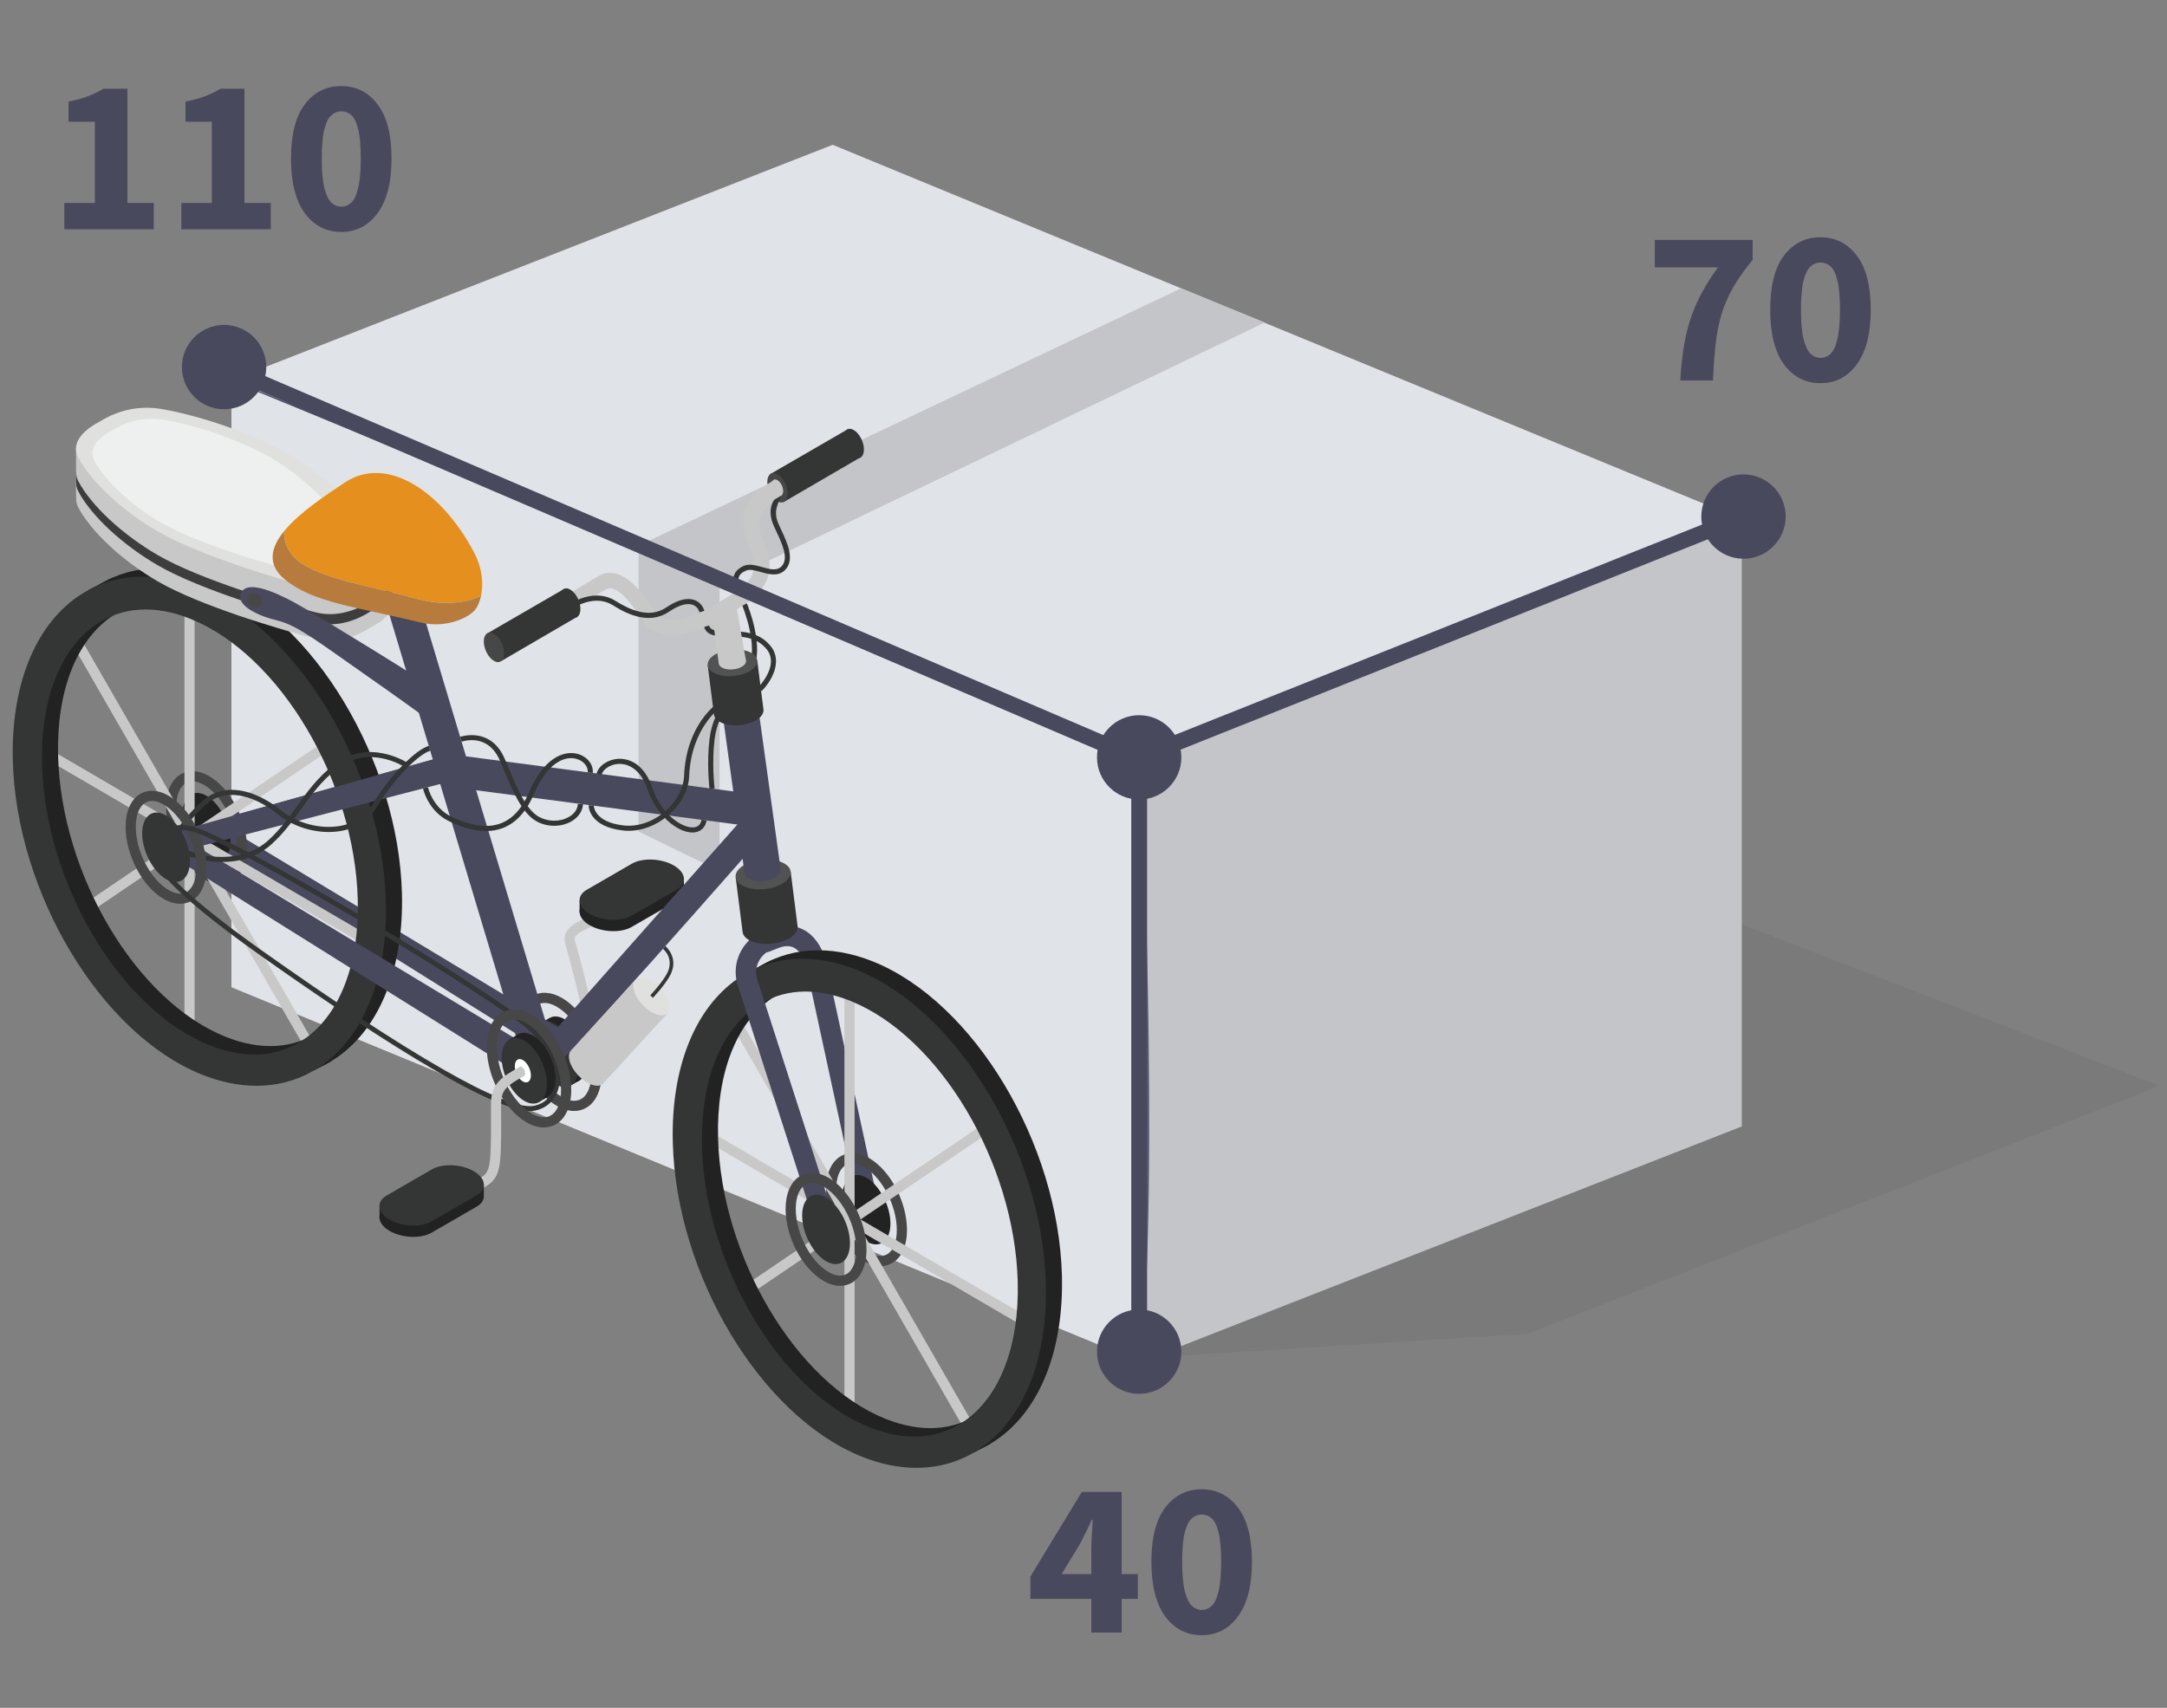 <svg width="137" height="108" viewBox="0 0 137 108" fill="none" xmlns="http://www.w3.org/2000/svg">
<rect x="0" y="0" width="137" height="108" fill="#808080" stroke="none"/>
<path d="M29.197 53.775L24.078 51.279V33.406L29.197 35.902V53.775Z" fill="#FBF2D2"/>
<path d="M24.075 33.407L29.193 35.903L65.006 18.679L59.888 16.184L24.075 33.407Z" fill="#FFF6D6"/>
<path opacity="0.05" d="M71.304 85.927L96.572 84.349L136.531 68.669L86.097 49.168L71.304 85.927Z" fill="black"/>
<path d="M14.631 62.431L72.103 86.129V47.739L14.631 24.047V62.431Z" fill="#E0E3E7"/>
<path d="M45.491 55.08L40.372 52.584V34.711L45.491 36.781V55.08Z" fill="#C3C5C9"/>
<path d="M72.103 86.13L110.117 71.234V32.852L72.103 47.747V86.13Z" fill="#C3C5C9"/>
<path d="M14.631 24.049L72.103 47.744L110.117 32.842L52.643 9.156L14.631 24.049Z" fill="#E0E3E7"/>
<path d="M40.447 34.47L45.49 36.945L79.958 20.394L74.666 18.234L40.447 34.47Z" fill="#C3C5C9"/>
<path d="M110.165 32.809L93.195 39.448L72.103 47.787L72.104 47.7" stroke="#49495E" stroke-width="0.083"/>
<path d="M112.892 32.666C112.892 31.194 111.698 30 110.225 30C108.752 30 107.558 31.194 107.558 32.666C107.558 34.139 108.752 35.333 110.225 35.333C111.698 35.333 112.892 34.139 112.892 32.666ZM72.288 48.343L110.41 33.131L110.04 32.202L71.918 47.414L72.288 48.343Z" fill="#49495E"/>
<path d="M106.226 24.062C106.282 23.073 106.389 22.186 106.548 21.402C106.707 20.619 106.949 19.867 107.276 19.148C107.603 18.43 108.046 17.683 108.606 16.909H104.616V15.172H110.804V16.433C110.291 17.058 109.875 17.646 109.558 18.197C109.25 18.747 109.007 19.312 108.83 19.89C108.662 20.46 108.541 21.081 108.466 21.753C108.391 22.424 108.335 23.195 108.298 24.062H106.226ZM115.092 24.23C114.14 24.23 113.37 23.834 112.782 23.041C112.204 22.247 111.914 21.095 111.914 19.582C111.914 18.07 112.204 16.932 112.782 16.166C113.37 15.392 114.14 15.005 115.092 15.005C116.044 15.005 116.81 15.392 117.388 16.166C117.976 16.932 118.27 18.07 118.27 19.582C118.27 21.095 117.976 22.247 117.388 23.041C116.81 23.834 116.044 24.23 115.092 24.23ZM115.092 22.634C115.326 22.634 115.536 22.55 115.722 22.383C115.909 22.205 116.054 21.897 116.156 21.459C116.268 21.02 116.324 20.395 116.324 19.582C116.324 18.77 116.268 18.15 116.156 17.721C116.054 17.291 115.909 16.997 115.722 16.838C115.536 16.68 115.326 16.601 115.092 16.601C114.868 16.601 114.663 16.68 114.476 16.838C114.29 16.997 114.14 17.291 114.028 17.721C113.916 18.15 113.86 18.77 113.86 19.582C113.86 20.395 113.916 21.02 114.028 21.459C114.14 21.897 114.29 22.205 114.476 22.383C114.663 22.55 114.868 22.634 115.092 22.634Z" fill="#49495E"/>
<path d="M72.103 47.789L14.63 24.091V24.049L14.679 24.027L72.103 47.703L72.103 47.789Z" fill="#49495E"/>
<path d="M72.103 47.745L14.63 24.047L72.103 47.745Z" fill="#CAB093"/>
<path d="M72.103 50.092V47.746C72.103 47.746 73.347 74.566 72.103 86.129V76.178C72.584 69.918 72.343 52.747 72.103 50.092Z" fill="#5A5A74"/>
<path d="M72.102 85.124V48.121C72.341 50.778 72.585 78.863 72.102 85.124Z" fill="#49495E"/>
<g clip-path="url(#clip0_1990_376132)">
<path d="M35.693 67.162L35.363 66.609C35.365 66.608 36.211 66.103 36.709 65.768C37.013 65.564 37.081 65.103 36.916 64.36C36.745 63.59 35.997 60.505 35.8 59.928C35.392 58.739 36.233 58.385 37.624 57.797L37.874 58.39C36.253 59.076 36.233 59.208 36.408 59.72C36.626 60.354 37.392 63.538 37.545 64.221C37.629 64.601 37.884 65.755 37.066 66.303C36.558 66.644 35.693 67.162 35.693 67.162Z" fill="#C8C8C8"/>
<path d="M34.256 65.531C34.257 66.585 34.899 67.808 35.688 68.263C36.478 68.719 37.118 68.235 37.116 67.18C37.115 66.127 36.475 64.904 35.684 64.449C34.894 63.993 34.255 64.478 34.256 65.531Z" fill="#222222"/>
<path d="M36.039 68.67L36.662 68.313L34.746 64.375L34.224 64.686L36.039 68.67Z" fill="#222222"/>
<path d="M33.715 65.844C33.715 66.898 34.357 68.122 35.146 68.577C35.937 69.031 36.576 68.547 36.575 67.494C36.574 66.44 35.933 65.216 35.142 64.761C34.353 64.305 33.714 64.791 33.715 65.844Z" fill="#343535"/>
<path d="M34.761 66.573C34.762 66.765 34.879 66.988 35.023 67.071C35.167 67.155 35.284 67.066 35.283 66.873C35.283 66.682 35.167 66.458 35.022 66.375C34.878 66.292 34.761 66.38 34.761 66.573Z" fill="#C8C8C8"/>
<path d="M35.845 65.312C36.011 66.088 34.763 66.001 34.888 66.785L11.861 52.377L27.832 47.891L28.22 49.407L15.113 52.807L35.845 65.312Z" fill="#49495E"/>
<path d="M39.931 58.621L42.784 56.972C43.461 56.581 43.375 55.894 42.595 55.443C41.814 54.993 40.624 54.943 39.947 55.334L37.095 56.983C36.419 57.373 36.505 58.061 37.285 58.512C38.064 58.962 39.255 59.012 39.931 58.621Z" fill="#222222"/>
<path d="M36.642 56.977V57.678L43.237 56.262V55.57L36.642 56.977Z" fill="#222222"/>
<path d="M39.931 57.907L42.784 56.258C43.461 55.868 43.375 55.18 42.595 54.728C41.814 54.278 40.624 54.228 39.947 54.619L37.095 56.268C36.419 56.659 36.505 57.347 37.285 57.797C38.064 58.247 39.255 58.297 39.931 57.907Z" fill="#343535"/>
<path d="M34.43 63.424C34.711 63.424 34.988 63.541 35.2 63.664C36.407 64.36 37.391 66.249 37.392 67.874C37.392 68.666 37.156 69.257 36.743 69.497C36.332 69.735 35.854 69.56 35.527 69.373C34.32 68.678 33.338 66.789 33.336 65.164C33.335 64.371 33.571 63.781 33.985 63.54C34.129 63.457 34.28 63.424 34.43 63.424ZM36.299 70.256C36.573 70.256 36.83 70.189 37.064 70.053C37.682 69.697 38.036 68.901 38.036 67.873C38.034 66.012 36.93 63.917 35.522 63.105C34.852 62.721 34.192 62.676 33.663 62.984C33.045 63.341 32.691 64.136 32.692 65.164V65.165C32.694 67.025 33.798 69.12 35.206 69.932C35.581 70.148 35.952 70.256 36.299 70.256Z" fill="#474748"/>
<path d="M54.162 75.892L55.402 75.544L52.2 60.725C51.941 59.807 51.435 59.117 50.776 58.782C50.37 58.575 49.695 58.399 48.786 58.736L48.032 59.032L48.503 60.23L49.244 59.939C49.62 59.801 49.932 59.797 50.193 59.929C50.523 60.098 50.803 60.515 50.96 61.073L54.162 75.892Z" fill="#49495E"/>
<path d="M53.893 73.564C54.157 73.564 54.419 73.674 54.618 73.79C55.764 74.45 56.696 76.242 56.697 77.784C56.698 78.532 56.475 79.091 56.087 79.315C55.7 79.54 55.252 79.375 54.946 79.198C53.8 78.539 52.868 76.747 52.866 75.204V75.203C52.866 74.456 53.088 73.898 53.476 73.673C53.612 73.595 53.753 73.564 53.893 73.564ZM55.673 80.067C55.936 80.067 56.184 80.003 56.41 79.872C57.002 79.529 57.341 78.767 57.34 77.783C57.339 76.006 56.285 74.007 54.94 73.231C54.295 72.863 53.662 72.822 53.155 73.116C52.562 73.46 52.222 74.222 52.224 75.205C52.225 76.983 53.279 78.982 54.624 79.756C54.983 79.964 55.34 80.067 55.673 80.067Z" fill="#474748"/>
<path d="M53.272 75.626C53.273 76.739 53.95 78.032 54.784 78.513C55.619 78.994 56.295 78.482 56.294 77.368C56.292 76.256 55.614 74.963 54.781 74.481C53.946 74.001 53.271 74.513 53.272 75.626Z" fill="#222222"/>
<path d="M54.029 91.113L53.386 90.627V61.828L54.029 62.536V91.113Z" fill="#C8C8C8"/>
<path d="M62.102 91.061L46.049 63.176C45.884 63.321 45.721 63.467 45.559 63.616L61.62 91.515C61.792 91.377 61.942 91.214 62.102 91.061Z" fill="#C8C8C8"/>
<path d="M43.476 70.731C43.461 70.976 43.468 71.224 43.468 71.471L65.09 84.1L65.413 83.543L43.476 70.731Z" fill="#C8C8C8"/>
<path d="M45.861 82.901L62.916 71.354L62.556 70.82L45.505 82.366C45.612 82.55 45.727 82.729 45.861 82.901Z" fill="#C8C8C8"/>
<path d="M47.315 61.472L48.819 60.695L49.067 61.084L47.315 61.993V61.472Z" fill="#222222"/>
<path d="M62.638 91.285L61.521 91.882L61.386 91.348L62.235 90.945L62.638 91.285Z" fill="#222222"/>
<path d="M45.397 71.961C45.592 79.483 50.334 87.449 55.967 89.717C58.23 90.627 60.311 90.493 61.987 89.329C64.233 87.768 65.462 84.557 65.356 80.522C65.163 72.999 60.422 65.032 54.788 62.763C52.523 61.852 50.444 61.988 48.767 63.152C46.522 64.714 45.294 67.923 45.397 71.961ZM58.949 92.287C57.836 92.287 56.667 92.051 55.483 91.575C49.119 89.011 43.766 80.105 43.548 71.717C43.427 67.026 44.922 63.249 47.649 61.353C49.756 59.888 52.437 59.695 55.201 60.807C61.565 63.371 66.919 72.277 67.136 80.664C67.256 85.356 65.762 89.132 63.036 91.028C61.83 91.865 60.438 92.287 58.949 92.287Z" fill="#222222"/>
<path d="M44.382 72.496C44.577 80.018 49.319 87.983 54.953 90.252C57.216 91.162 59.296 91.028 60.973 89.864C63.218 88.304 64.447 85.093 64.342 81.056C64.149 73.534 59.408 65.568 53.774 63.299C51.509 62.387 49.43 62.523 47.754 63.687C45.507 65.249 44.279 68.459 44.382 72.496ZM57.935 92.823C56.821 92.823 55.653 92.586 54.469 92.11C48.104 89.546 42.751 80.64 42.535 72.252C42.413 67.561 43.908 63.784 46.635 61.889C48.742 60.423 51.423 60.23 54.187 61.342C60.551 63.906 65.904 72.813 66.121 81.2C66.241 85.891 64.747 89.668 62.021 91.564C60.816 92.401 59.423 92.823 57.935 92.823Z" fill="#343535"/>
<path d="M51.605 77.705L52.842 77.353L47.852 61.862C47.652 61.161 48.043 60.395 48.7 60.083L49.769 59.669L49.292 58.473L48.149 58.917C46.884 59.513 46.241 60.905 46.614 62.214L51.605 77.705Z" fill="#49495E"/>
<path d="M44.857 49.894L45.176 49.856C45.175 49.839 44.99 48.275 45.176 46.767C45.341 45.431 45.945 44.686 46.582 43.895C46.922 43.475 47.273 43.041 47.558 42.51C48.391 40.965 47.267 38.27 47.219 38.156L46.923 38.281C46.934 38.308 48.033 40.948 47.275 42.358C47.004 42.862 46.663 43.284 46.333 43.693C45.694 44.483 45.033 45.301 44.857 46.727C44.666 48.276 44.849 49.829 44.857 49.894Z" fill="#343535"/>
<path d="M49.988 55.133L50.426 58.584C50.475 59.096 49.736 59.586 48.775 59.679C47.813 59.772 46.995 59.432 46.946 58.921L46.508 55.47L49.988 55.133Z" fill="#343535"/>
<path d="M49.988 55.129C50.037 55.641 49.298 56.131 48.337 56.224C47.375 56.316 46.557 55.977 46.507 55.466C46.457 54.954 47.196 54.464 48.158 54.371C49.12 54.278 49.94 54.618 49.988 55.129Z" fill="#515252"/>
<path d="M49.358 54.992C49.39 55.328 48.905 55.65 48.273 55.71C47.642 55.772 47.104 55.548 47.071 55.213C47.039 54.877 47.524 54.554 48.156 54.494C48.788 54.434 49.325 54.657 49.358 54.992Z" fill="#49495E"/>
<path d="M12.169 49.408C12.434 49.408 12.694 49.518 12.895 49.634C14.04 50.293 14.972 52.085 14.974 53.628C14.974 54.376 14.751 54.934 14.363 55.16C13.977 55.384 13.528 55.219 13.221 55.042C12.076 54.382 11.144 52.591 11.142 51.048C11.141 50.301 11.365 49.743 11.753 49.517C11.888 49.44 12.029 49.408 12.169 49.408ZM13.949 55.911C14.212 55.911 14.46 55.846 14.685 55.717C15.278 55.372 15.618 54.611 15.616 53.627C15.615 51.851 14.56 49.851 13.215 49.075C12.571 48.706 11.939 48.666 11.43 48.96C10.837 49.303 10.498 50.065 10.499 51.049C10.501 52.825 11.555 54.824 12.901 55.6C13.258 55.807 13.616 55.911 13.949 55.911Z" fill="#474748"/>
<path d="M11.547 51.465C11.548 52.579 12.226 53.871 13.06 54.353C13.896 54.834 14.57 54.321 14.569 53.208C14.568 52.094 13.891 50.802 13.056 50.322C12.221 49.84 11.546 50.353 11.547 51.465Z" fill="#222222"/>
<path d="M12.304 66.953L11.661 66.467V37.668L12.304 38.377V66.953Z" fill="#C8C8C8"/>
<path d="M20.378 66.902L4.325 39.016C4.161 39.162 3.997 39.307 3.835 39.457L19.895 67.355C20.069 67.217 20.218 67.055 20.378 66.902Z" fill="#C8C8C8"/>
<path d="M1.752 46.57C1.737 46.817 1.745 47.065 1.744 47.311L23.365 59.939L23.689 59.384L1.752 46.57Z" fill="#C8C8C8"/>
<path d="M4.137 58.74L21.191 47.193L20.833 46.66L3.781 58.204C3.888 58.389 4.005 58.569 4.137 58.74Z" fill="#C8C8C8"/>
<path d="M5.591 37.312L7.095 36.535L7.344 36.923L5.591 37.833V37.312Z" fill="#222222"/>
<path d="M20.914 67.125L19.797 67.721L19.662 67.186L20.51 66.785L20.914 67.125Z" fill="#222222"/>
<path d="M3.673 47.8C3.867 55.322 8.611 63.288 14.244 65.557C16.507 66.467 18.587 66.332 20.263 65.168C22.509 63.607 23.738 60.397 23.633 56.359C23.44 48.838 18.698 40.872 13.063 38.603C10.8 37.692 8.72 37.827 7.043 38.992C4.798 40.553 3.569 43.763 3.673 47.8ZM17.227 68.127C16.112 68.127 14.943 67.891 13.759 67.413C7.395 64.85 2.042 55.943 1.825 47.557C1.704 42.866 3.199 39.087 5.926 37.193C8.033 35.728 10.713 35.535 13.478 36.647C19.842 39.21 25.195 48.117 25.411 56.504C25.531 61.194 24.038 64.972 21.312 66.867C20.107 67.705 18.713 68.127 17.227 68.127Z" fill="#222222"/>
<path d="M2.659 48.335C2.853 55.857 7.596 63.823 13.229 66.093C15.492 67.002 17.573 66.867 19.248 65.704C21.494 64.142 22.723 60.933 22.618 56.895C22.425 49.373 17.684 41.408 12.049 39.138C9.785 38.227 7.705 38.362 6.029 39.527C3.783 41.088 2.554 44.299 2.659 48.335ZM16.211 68.663C15.097 68.663 13.929 68.425 12.745 67.948C6.381 65.386 1.027 56.479 0.81 48.092C0.689 43.401 2.184 39.623 4.911 37.729C7.018 36.264 9.698 36.069 12.463 37.182C18.827 39.745 24.18 48.653 24.397 57.039C24.517 61.73 23.024 65.508 20.298 67.403C19.092 68.241 17.698 68.663 16.211 68.663Z" fill="#343535"/>
<path d="M4.807 28.316L7.23 29.35C7.998 29.04 9.032 28.813 10.261 29.032C12.945 29.512 16.11 30.649 18.353 31.946C21.017 33.485 23.63 36.428 24.594 37.691C25.247 38.546 24.168 39.298 23.404 39.694C22.718 40.135 21.417 40.759 19.935 40.382C17.75 39.824 12.658 38.315 9.994 36.776C7.752 35.479 5.782 33.65 4.954 32.1C4.838 31.882 4.808 31.679 4.817 31.484L4.807 31.478V28.316Z" fill="#C8C8C8"/>
<path d="M4.954 30.439C5.782 31.99 7.752 33.819 9.993 35.114C12.658 36.654 17.75 38.164 19.935 38.72C21.416 39.097 22.718 38.474 23.404 38.033C23.892 37.78 24.503 37.38 24.714 36.902C25.038 37.662 24.098 38.317 23.404 38.677C22.718 39.119 21.416 39.741 19.935 39.364C17.75 38.807 12.658 37.298 9.993 35.758C7.752 34.462 5.782 32.633 4.954 31.083C4.838 30.866 4.808 30.662 4.817 30.467L4.807 30.46V29.816L4.817 29.823C4.808 30.018 4.838 30.222 4.954 30.439Z" fill="#3D3D3D"/>
<path d="M10.261 25.873C12.945 26.352 16.11 27.49 18.353 28.786C21.017 30.326 23.63 33.267 24.594 34.531C25.247 35.386 24.168 36.138 23.404 36.535C22.718 36.976 21.417 37.599 19.935 37.222C17.75 36.665 12.658 35.155 9.994 33.616C7.752 32.321 5.782 30.491 4.954 28.941C4.389 27.883 5.526 27.068 6.309 26.656C7.023 26.204 8.433 25.546 10.261 25.873Z" fill="#E0E0DF"/>
<path d="M10.421 26.554C12.675 26.957 15.333 27.912 17.215 29C19.453 30.293 21.647 32.764 22.455 33.825C23.004 34.543 22.098 35.173 21.456 35.506C20.88 35.876 19.789 36.4 18.545 36.084C16.709 35.616 12.434 34.349 10.197 33.056C8.314 31.968 6.661 30.432 5.965 29.13C5.49 28.242 6.446 27.559 7.103 27.212C7.702 26.832 8.886 26.28 10.421 26.554Z" fill="#EEEFEF"/>
<path d="M33.913 68.569L9.235 53.129L28.371 47.754L29.39 49.174L12.486 53.559L33.913 66.481L47.995 50.587L48.087 53.014C48.087 53.014 34.285 68.784 33.913 68.569Z" fill="#49495E"/>
<path d="M32.904 66.493L24.307 37.836L26.58 38.229L35.178 66.887L32.904 66.493Z" fill="#49495E"/>
<path d="M28.635 49.783L28.878 47.754L48.041 50.268L47.8 52.297L28.635 49.783Z" fill="#49495E"/>
<path d="M49.357 54.991L47.072 55.212L45.475 43.652L47.653 42.719L49.357 54.991Z" fill="#49495E"/>
<path d="M14.024 54.511C15.157 54.511 16.302 54.176 17.183 53.374C17.956 52.671 18.503 51.908 19.033 51.171C19.65 50.309 20.288 49.417 21.292 48.624C23.312 47.023 25.569 48.495 25.591 48.511L25.769 48.243C25.745 48.226 23.294 46.63 21.092 48.372C20.054 49.193 19.401 50.102 18.771 50.982C18.251 51.708 17.714 52.456 16.968 53.136C15.361 54.597 12.81 54.386 11.219 53.444L11.056 53.721C11.878 54.208 12.945 54.511 14.024 54.511Z" fill="#343535"/>
<path d="M11.277 52.887C11.286 52.874 12.087 51.651 13.159 50.774C14.238 49.895 15.931 50.174 17.585 51.509C18.662 52.379 20.221 52.787 21.562 52.547C22.552 52.37 23.317 51.873 23.776 51.107C24.916 49.209 26.493 47.672 27.197 47.479L27.111 47.168C26.333 47.381 24.697 48.948 23.501 50.941C22.983 51.805 22.13 52.119 21.505 52.23C20.256 52.451 18.795 52.072 17.788 51.259C16.01 49.824 14.159 49.545 12.955 50.525C11.844 51.435 11.041 52.659 11.008 52.71L11.277 52.887Z" fill="#343535"/>
<path d="M8.989 52.708C8.99 53.821 9.667 55.114 10.501 55.595C11.336 56.077 12.012 55.563 12.011 54.451C12.01 53.338 11.333 52.046 10.498 51.564C9.663 51.082 8.988 51.594 8.989 52.708Z" fill="#343535"/>
<path d="M9.611 50.65C9.877 50.65 10.136 50.76 10.337 50.876C11.482 51.536 12.413 53.328 12.414 54.869C12.415 55.619 12.193 56.176 11.805 56.401C11.419 56.626 10.97 56.462 10.663 56.284C9.519 55.624 8.586 53.833 8.585 52.291C8.584 51.544 8.806 50.985 9.195 50.759C9.329 50.682 9.471 50.65 9.611 50.65ZM11.391 57.154C11.654 57.154 11.903 57.089 12.127 56.96C12.72 56.615 13.059 55.854 13.058 54.869C13.057 53.093 12.002 51.094 10.658 50.318C10.014 49.949 9.381 49.908 8.873 50.202C8.279 50.546 7.941 51.307 7.942 52.291C7.943 54.068 8.997 56.067 10.341 56.843C10.701 57.049 11.058 57.154 11.391 57.154Z" fill="#474748"/>
<path d="M33.516 70.258C33.607 70.258 33.69 70.251 33.767 70.239C34.565 70.104 35.145 69.547 35.324 68.749C35.582 67.594 35 65.764 32.596 64.093C26.151 59.612 14.258 52.816 12.25 52.287C10.313 51.781 9.873 53.228 9.869 53.243L10.163 53.328C10.177 53.281 10.531 52.152 12.173 52.583C14.114 53.094 26.14 59.977 32.421 64.344C34.701 65.929 35.261 67.624 35.027 68.683C34.873 69.365 34.397 69.821 33.717 69.937C31.982 70.216 25.875 66.719 16.479 60.055C11.419 56.467 10.499 55.021 10.49 55.007L10.228 55.165C10.264 55.224 11.161 56.658 16.303 60.305C22.774 64.894 30.897 70.258 33.516 70.258Z" fill="#343535"/>
<path d="M50.713 76.872C50.714 77.985 51.392 79.277 52.227 79.759C53.061 80.24 53.736 79.728 53.736 78.614C53.735 77.501 53.056 76.209 52.222 75.728C51.387 75.246 50.711 75.758 50.713 76.872Z" fill="#343535"/>
<path d="M51.336 74.81C51.6 74.81 51.859 74.92 52.061 75.036C53.205 75.696 54.137 77.488 54.139 79.03C54.14 79.778 53.917 80.335 53.529 80.562C53.143 80.787 52.695 80.622 52.388 80.445C51.243 79.785 50.311 77.993 50.309 76.451C50.309 75.703 50.531 75.145 50.919 74.919C51.053 74.842 51.196 74.81 51.336 74.81ZM53.115 81.314C53.378 81.314 53.626 81.249 53.851 81.12C54.445 80.775 54.783 80.014 54.782 79.029C54.781 77.253 53.727 75.254 52.382 74.477C51.738 74.109 51.105 74.069 50.597 74.361C50.004 74.706 49.665 75.466 49.666 76.452C49.667 78.227 50.722 80.227 52.066 81.002C52.426 81.209 52.781 81.314 53.115 81.314Z" fill="#474748"/>
<path d="M32.257 66.566C32.258 67.62 32.899 68.843 33.689 69.298C34.479 69.754 35.119 69.269 35.118 68.215C35.116 67.162 34.476 65.939 33.685 65.484C32.896 65.028 32.256 65.513 32.257 66.566Z" fill="#222222"/>
<path d="M34.039 69.704L34.663 69.348L32.747 65.41L32.225 65.721L34.039 69.704Z" fill="#222222"/>
<path d="M31.715 66.888C31.717 67.941 32.357 69.164 33.148 69.62C33.937 70.075 34.577 69.591 34.576 68.537C34.575 67.484 33.934 66.26 33.144 65.804C32.354 65.349 31.714 65.833 31.715 66.888Z" fill="#343535"/>
<path d="M32.51 64.467C32.791 64.467 33.068 64.584 33.279 64.707C34.487 65.403 35.47 67.291 35.472 68.917C35.473 69.708 35.236 70.3 34.822 70.54C34.412 70.778 33.934 70.603 33.608 70.416C32.401 69.721 31.418 67.832 31.415 66.207C31.415 65.415 31.652 64.823 32.065 64.583C32.208 64.5 32.36 64.467 32.51 64.467ZM34.379 71.299C34.653 71.299 34.912 71.232 35.144 71.096C35.762 70.74 36.116 69.944 36.115 68.916C36.113 67.055 35.009 64.96 33.601 64.148C32.931 63.764 32.272 63.719 31.743 64.027C31.124 64.384 30.771 65.179 30.772 66.207V66.208C30.774 68.068 31.879 70.163 33.286 70.974C33.66 71.191 34.032 71.299 34.379 71.299Z" fill="#474748"/>
<path d="M32.546 67.418C32.547 67.793 32.775 68.228 33.056 68.39C33.336 68.552 33.564 68.379 33.564 68.005C33.563 67.63 33.335 67.196 33.054 67.034C32.773 66.871 32.546 67.045 32.546 67.418Z" fill="white"/>
<path d="M32.782 67.633C32.782 67.788 32.877 67.968 32.993 68.036C33.109 68.102 33.203 68.031 33.203 67.876C33.203 67.722 33.109 67.542 32.993 67.475C32.876 67.407 32.782 67.478 32.782 67.633Z" fill="#C8C8C8"/>
<path d="M18.791 35.411C20.152 36.595 23.684 37.125 26.249 37.839C27.335 38.142 28.905 38.35 30.409 37.692C30.561 36.988 30.527 35.997 29.973 34.94C28 31.169 24.502 28.695 21.777 30.528C20.668 31.274 18.934 32.392 17.961 33.589C17.94 34.111 18.087 34.796 18.791 35.411Z" fill="#E58F1F"/>
<path d="M18.022 36.656C19.835 38.131 22.541 38.373 26.664 39.381C27.965 39.698 29.467 39.219 30.029 38.572C30.177 38.401 30.321 38.091 30.409 37.693C28.905 38.351 27.335 38.143 26.249 37.84C23.684 37.126 20.152 36.596 18.791 35.411C18.087 34.797 17.94 34.112 17.96 33.59C17.125 34.615 16.848 35.699 18.022 36.656Z" fill="#B77C3D"/>
<path d="M53.334 27.681C53.335 28.154 53.622 28.703 53.977 28.908C54.332 29.112 54.619 28.895 54.619 28.421C54.618 27.948 54.331 27.399 53.975 27.194C53.62 26.99 53.334 27.207 53.334 27.681Z" fill="#343535"/>
<path d="M48.722 29.965L53.581 27.152L54.341 28.956L49.598 31.718L48.722 29.965Z" fill="#343535"/>
<path d="M48.51 30.473C48.511 30.947 48.798 31.496 49.153 31.7C49.509 31.906 49.795 31.687 49.795 31.215C49.794 30.741 49.507 30.192 49.151 29.987C48.796 29.783 48.51 30 48.51 30.473Z" fill="#474748"/>
<path d="M48.79 30.637C48.791 30.902 48.953 31.211 49.152 31.326C49.352 31.441 49.514 31.319 49.513 31.053C49.513 30.787 49.351 30.479 49.151 30.364C48.951 30.248 48.79 30.371 48.79 30.637Z" fill="#C8C8C8"/>
<path d="M49.406 31.332C49.286 30.966 49.092 30.687 48.975 30.32C46.856 31.707 46.532 32.517 47.478 34.893C48.091 36.432 47.203 37.05 45.579 38.012L45.259 38.203C43.806 39.077 42.036 39.668 41.426 38.712C40.866 37.831 39.375 35.489 37.777 36.462C36.483 37.246 35.483 37.828 35.48 37.829L35.964 38.664C35.964 38.664 36.974 38.077 38.276 37.288C38.819 36.966 39.577 37.6 40.612 39.231C41.007 39.852 41.65 40.162 42.469 40.162C43.378 40.162 44.503 39.784 45.757 39.031L46.071 38.843C47.596 37.939 49.324 36.915 48.375 34.535C47.696 32.829 47.838 32.379 49.406 31.332Z" fill="#C8C8C8"/>
<path d="M35.41 37.771C35.41 38.243 35.699 38.793 36.053 38.998C36.408 39.202 36.696 38.985 36.695 38.511C36.695 38.039 36.407 37.489 36.051 37.283C35.697 37.08 35.409 37.297 35.41 37.771Z" fill="#343535"/>
<path d="M30.799 40.059L35.657 37.246L36.416 39.049L31.675 41.812L30.799 40.059Z" fill="#343535"/>
<path d="M30.585 40.567C30.586 41.041 30.874 41.59 31.229 41.794C31.584 41.999 31.872 41.78 31.871 41.308C31.871 40.834 31.582 40.285 31.227 40.081C30.873 39.876 30.585 40.094 30.585 40.567Z" fill="#474748"/>
<path d="M28.829 75.937L28.562 75.35C28.574 75.346 29.741 74.81 30.36 74.484C30.823 74.239 30.984 73.935 31.023 72.613C31.048 71.792 31.044 71.047 31.039 70.495C31.038 70.153 31.036 69.884 31.041 69.714C31.08 68.503 31.75 68.082 32.856 67.469L33.125 68.047C31.998 68.672 31.71 68.938 31.685 69.736C31.678 69.9 31.68 70.16 31.683 70.49C31.687 71.048 31.691 71.802 31.666 72.633C31.626 73.961 31.471 74.625 30.659 75.053C30.025 75.388 28.878 75.915 28.829 75.937Z" fill="#C8C8C8"/>
<path d="M27.282 77.954L30.136 76.306C30.811 75.915 30.727 75.227 29.946 74.775C29.166 74.325 27.975 74.275 27.3 74.666L24.446 76.315C23.77 76.706 23.856 77.394 24.636 77.844C25.416 78.295 26.607 78.344 27.282 77.954Z" fill="#222222"/>
<path d="M23.994 76.309V77.01L30.588 75.595V74.902L23.994 76.309Z" fill="#222222"/>
<path d="M27.282 77.239L30.136 75.59C30.811 75.2 30.727 74.512 29.946 74.061C29.166 73.61 27.975 73.56 27.3 73.951L24.446 75.6C23.77 75.991 23.856 76.678 24.636 77.129C25.416 77.579 26.607 77.629 27.282 77.239Z" fill="#343535"/>
<path d="M30.721 52.554C31.103 52.554 31.457 52.489 31.788 52.363C32.622 52.045 33.284 51.319 33.756 50.207C34.581 48.266 35.681 47.783 36.429 47.985C36.885 48.105 37.197 48.475 37.155 48.847L37.474 48.882C37.534 48.354 37.119 47.834 36.511 47.673C35.624 47.439 34.364 47.952 33.459 50.08C33.023 51.109 32.421 51.776 31.673 52.062C30.84 52.382 29.822 52.249 28.566 51.66C27.356 51.092 27.06 49.803 27.056 49.79L26.743 49.858C26.755 49.917 27.073 51.314 28.429 51.951C29.285 52.354 30.044 52.554 30.721 52.554Z" fill="#343535"/>
<path d="M35.037 52.221C35.415 52.221 35.79 52.131 36.111 51.95C36.562 51.697 36.833 51.297 36.856 50.855L36.534 50.838C36.517 51.173 36.311 51.468 35.953 51.67C35.403 51.979 34.672 51.977 34.09 51.666C33.262 51.219 32.683 49.826 32.217 48.706C32.081 48.379 31.954 48.072 31.834 47.825C30.924 45.952 29.099 46.593 29.08 46.599L29.19 46.902C29.253 46.88 30.763 46.358 31.544 47.966C31.66 48.204 31.787 48.508 31.921 48.831C32.405 49.996 33.008 51.448 33.938 51.948C34.276 52.131 34.659 52.221 35.037 52.221Z" fill="#343535"/>
<path d="M43.775 52.646L43.86 52.642C44.292 52.611 44.589 52.339 44.671 51.896L44.355 51.837C44.299 52.137 44.125 52.301 43.838 52.321C43.131 52.374 41.816 51.51 41.242 49.82C40.654 48.087 39.539 47.964 39.08 47.987C38.422 48.025 37.824 48.44 37.718 48.93L38.032 48.998C38.098 48.692 38.524 48.341 39.098 48.308C39.47 48.288 40.419 48.4 40.938 49.923C41.502 51.583 42.836 52.646 43.775 52.646Z" fill="#343535"/>
<path d="M39.747 52.54C40.616 52.54 41.509 52.193 42.248 51.559C43.051 50.87 43.533 49.969 43.57 49.086C43.697 46.003 45.546 44.738 45.565 44.725L45.387 44.457C45.305 44.511 43.383 45.817 43.248 49.071C43.215 49.855 42.764 50.693 42.039 51.315C41.268 51.976 40.319 52.298 39.427 52.2C37.562 51.99 37.537 50.974 37.537 50.931L37.215 50.928C37.214 50.983 37.221 52.276 39.391 52.519C39.508 52.534 39.627 52.54 39.747 52.54Z" fill="#343535"/>
<path d="M41.003 39.078C41.431 39.078 41.878 38.97 42.307 38.677C42.902 38.272 43.428 38.117 43.792 38.246C44.057 38.339 44.172 38.556 44.224 38.721L44.531 38.626C44.427 38.292 44.203 38.049 43.898 37.942C43.573 37.825 43.001 37.817 42.125 38.411C41.038 39.153 39.776 38.534 38.923 38.005C37.341 37.019 35.637 38.454 35.564 38.516L35.774 38.761C35.79 38.746 37.373 37.418 38.753 38.278C39.163 38.532 40.041 39.078 41.003 39.078Z" fill="#343535"/>
<path d="M48.154 43.699C48.712 43.149 49.546 41.841 48.701 40.832C47.948 39.93 46.892 39.926 46.044 39.921C45.336 39.917 44.931 39.898 44.825 39.555L44.517 39.651C44.698 40.235 45.35 40.239 46.042 40.243C46.865 40.247 47.797 40.252 48.455 41.038C49.321 42.074 47.942 43.457 47.927 43.47L48.154 43.699Z" fill="#343535"/>
<path d="M46.59 37.375L46.854 37.189C46.852 37.186 46.614 36.841 46.702 36.521C46.75 36.341 46.897 36.194 47.138 36.084C47.38 35.973 47.726 36.069 48.095 36.172C48.609 36.316 49.194 36.479 49.626 36.052C50.276 35.406 49.778 34.338 49.377 33.48C49.321 33.362 49.267 33.247 49.218 33.136C48.835 32.275 49.251 31.745 49.406 31.336L48.956 31.598C48.948 31.605 48.444 32.191 48.925 33.266C48.975 33.379 49.029 33.495 49.086 33.616C49.461 34.423 49.889 35.338 49.4 35.824C49.1 36.12 48.653 35.994 48.181 35.861C47.774 35.748 47.355 35.63 47.004 35.791C46.672 35.943 46.465 36.162 46.39 36.439C46.265 36.907 46.578 37.357 46.59 37.375Z" fill="#343535"/>
<path d="M36.117 66.405L40.195 61.957L42.194 64.086L38.117 68.533C37.804 68.826 37.103 68.589 36.551 68.001C35.999 67.413 35.804 66.699 36.117 66.405Z" fill="#C8C8C8"/>
<path d="M42.194 64.083C41.881 64.377 41.181 64.139 40.628 63.551C40.077 62.963 39.882 62.248 40.194 61.953C40.507 61.66 41.208 61.899 41.76 62.487C42.312 63.074 42.506 63.789 42.194 64.083Z" fill="#E0E0DF"/>
<path d="M47.873 41.766L48.268 44.872C48.312 45.332 47.647 45.773 46.782 45.856C45.916 45.94 45.18 45.635 45.136 45.174L44.741 42.068L47.873 41.766Z" fill="#343535"/>
<path d="M47.873 41.763C47.918 42.224 47.254 42.664 46.388 42.748C45.523 42.832 44.785 42.527 44.74 42.066C44.696 41.605 45.361 41.164 46.227 41.08C47.092 40.997 47.83 41.303 47.873 41.763Z" fill="#515252"/>
<path d="M47.162 41.789C47.186 42.042 46.821 42.284 46.344 42.33C45.869 42.377 45.464 42.209 45.44 41.956C45.416 41.702 45.781 41.46 46.257 41.414C46.732 41.368 47.138 41.535 47.162 41.789Z" fill="#C8C8C8"/>
<path d="M46.505 38.043L47.162 41.786L45.44 41.953L45.017 38.818L46.505 38.043Z" fill="#C8C8C8"/>
<path d="M41.276 63.1C41.303 63.072 41.908 62.44 42.291 61.814C43.028 60.616 42.072 59.836 42.062 59.828L41.919 60.008C41.952 60.035 42.723 60.672 42.096 61.693C41.725 62.298 41.117 62.933 41.112 62.94L41.276 63.1Z" fill="#343535"/>
<path d="M27.197 43.392C27.099 43.245 19.97 38.845 18.684 38.141C17.397 37.437 15.414 36.537 15.199 37.66C15.07 38.337 16.316 38.953 17.547 39.243C18.78 39.535 20.187 40.638 22.625 42.338C25.062 44.036 27.197 45.592 27.197 45.592V43.392Z" fill="#49495E"/>
<path d="M16.232 37.529C16.763 37.73 16.544 38.545 16.07 38.435C15.468 38.295 15.437 37.23 16.232 37.529Z" fill="#474748"/>
</g>
<path d="M4.066 14.5V12.834H5.998V7.696H4.332V6.422C4.818 6.329 5.228 6.217 5.564 6.086C5.9 5.955 6.227 5.797 6.544 5.61H8.056V12.834H9.722V14.5H4.066ZM11.463 14.5V12.834H13.395V7.696H11.729V6.422C12.214 6.329 12.625 6.217 12.961 6.086C13.297 5.955 13.624 5.797 13.941 5.61H15.453V12.834H17.119V14.5H11.463ZM21.575 14.668C20.623 14.668 19.853 14.271 19.265 13.478C18.687 12.685 18.397 11.532 18.397 10.02C18.397 8.508 18.687 7.369 19.265 6.604C19.853 5.829 20.623 5.442 21.575 5.442C22.527 5.442 23.293 5.829 23.871 6.604C24.459 7.369 24.753 8.508 24.753 10.02C24.753 11.532 24.459 12.685 23.871 13.478C23.293 14.271 22.527 14.668 21.575 14.668ZM21.575 13.072C21.809 13.072 22.019 12.988 22.205 12.82C22.392 12.643 22.537 12.335 22.639 11.896C22.751 11.457 22.807 10.832 22.807 10.02C22.807 9.208 22.751 8.587 22.639 8.158C22.537 7.729 22.392 7.435 22.205 7.276C22.019 7.117 21.809 7.038 21.575 7.038C21.351 7.038 21.146 7.117 20.959 7.276C20.773 7.435 20.623 7.729 20.511 8.158C20.399 8.587 20.343 9.208 20.343 10.02C20.343 10.832 20.399 11.457 20.511 11.896C20.623 12.335 20.773 12.643 20.959 12.82C21.146 12.988 21.351 13.072 21.575 13.072Z" fill="#49495E"/>
<path d="M16.833 23.213C16.833 21.741 15.639 20.547 14.167 20.547C12.694 20.547 11.5 21.741 11.5 23.213C11.5 24.686 12.694 25.88 14.167 25.88C15.639 25.88 16.833 24.686 16.833 23.213ZM72.366 47.607L14.364 22.754L13.97 23.673L71.972 48.526L72.366 47.607Z" fill="#49495E"/>
<path d="M74.687 85.477C74.687 84.004 73.493 82.81 72.02 82.81C70.547 82.81 69.353 84.004 69.353 85.477C69.353 86.949 70.547 88.143 72.02 88.143C73.493 88.143 74.687 86.949 74.687 85.477ZM74.687 47.895C74.687 46.422 73.493 45.228 72.02 45.228C70.547 45.228 69.353 46.422 69.353 47.895C69.353 49.367 70.547 50.561 72.02 50.561C73.493 50.561 74.687 49.367 74.687 47.895ZM72.52 85.477L72.52 47.895L71.52 47.895L71.52 85.477L72.52 85.477Z" fill="#49495E"/>
<path d="M67.119 99.542H68.995V98.1C68.995 97.811 69.004 97.48 69.023 97.106C69.051 96.724 69.07 96.392 69.079 96.112H69.023C68.911 96.355 68.794 96.602 68.673 96.854C68.552 97.106 68.426 97.358 68.295 97.61L67.119 99.542ZM68.995 103.238V101.11H65.145V99.696L68.393 94.348H70.913V99.542H71.935V101.11H70.913V103.238H68.995ZM75.971 103.406C75.019 103.406 74.249 103.01 73.661 102.216C73.083 101.423 72.793 100.27 72.793 98.758C72.793 97.246 73.083 96.108 73.661 95.342C74.249 94.568 75.019 94.18 75.971 94.18C76.923 94.18 77.689 94.568 78.267 95.342C78.855 96.108 79.149 97.246 79.149 98.758C79.149 100.27 78.855 101.423 78.267 102.216C77.689 103.01 76.923 103.406 75.971 103.406ZM75.971 101.81C76.205 101.81 76.415 101.726 76.601 101.558C76.788 101.381 76.933 101.073 77.035 100.634C77.147 100.196 77.203 99.57 77.203 98.758C77.203 97.946 77.147 97.326 77.035 96.896C76.933 96.467 76.788 96.173 76.601 96.014C76.415 95.856 76.205 95.776 75.971 95.776C75.747 95.776 75.542 95.856 75.355 96.014C75.169 96.173 75.019 96.467 74.907 96.896C74.795 97.326 74.739 97.946 74.739 98.758C74.739 99.57 74.795 100.196 74.907 100.634C75.019 101.073 75.169 101.381 75.355 101.558C75.542 101.726 75.747 101.81 75.971 101.81Z" fill="#49495E"/>
<defs>
<clipPath id="clip0_1990_376132">
<rect width="66.468" height="67.191" fill="white" transform="translate(0.803 25.781)"/>
</clipPath>
</defs>
</svg>
